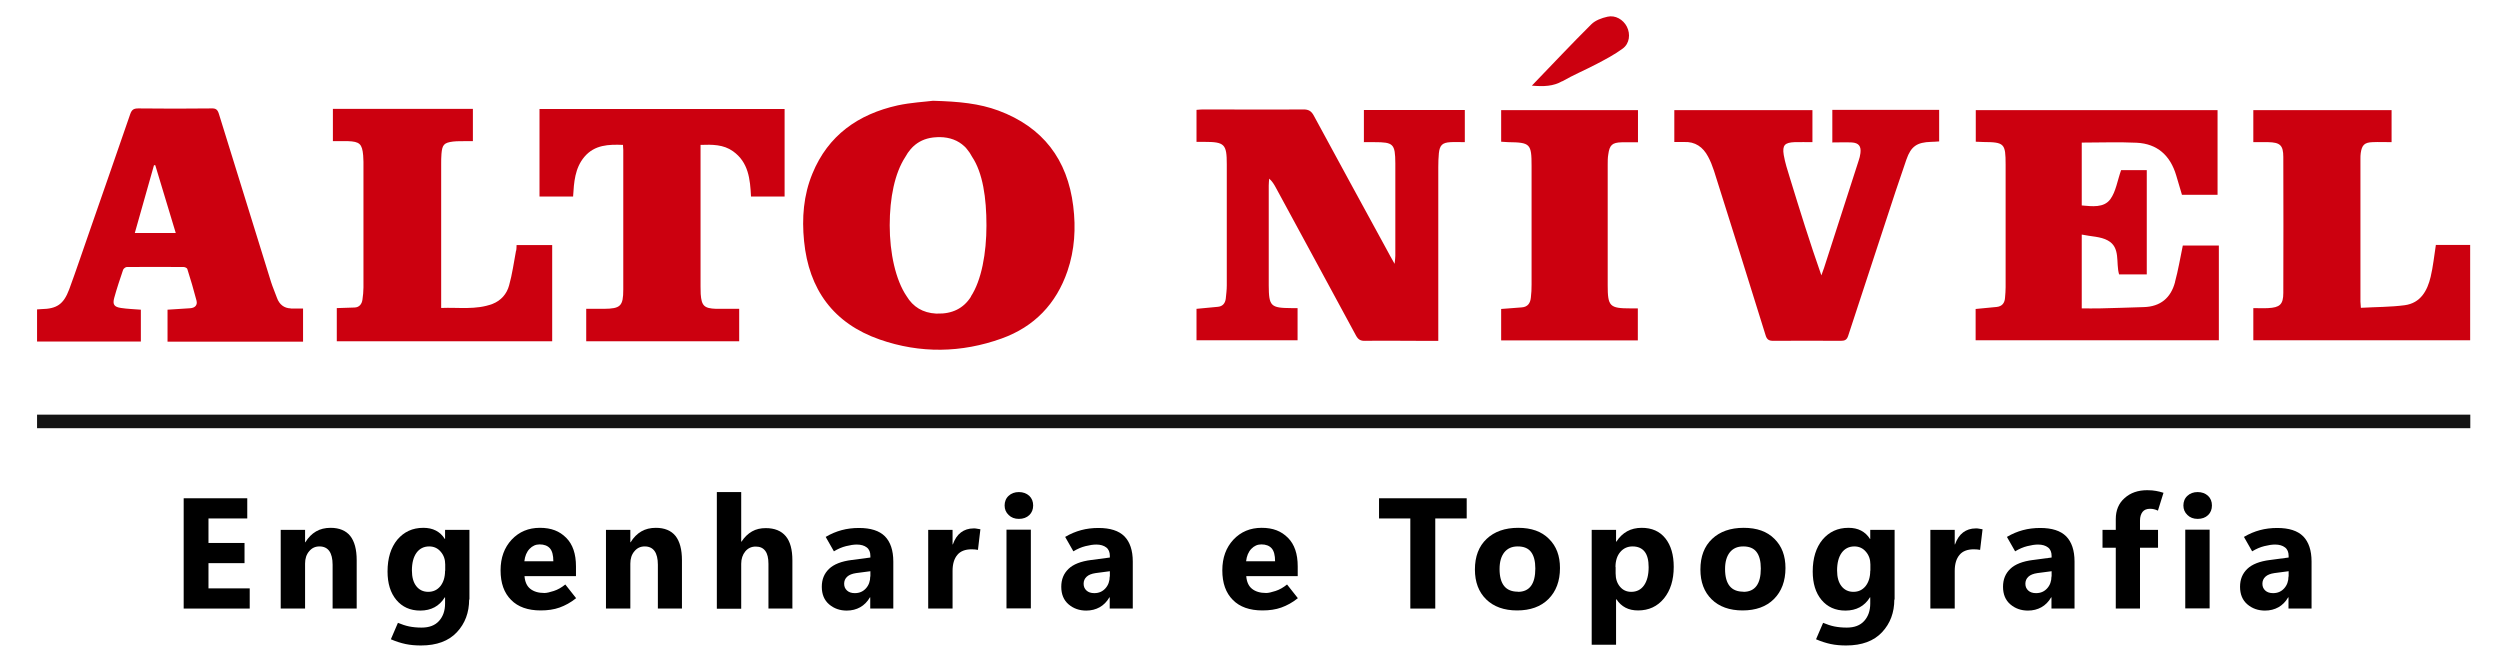 <svg viewBox="0 0 173.4 46.5" xmlns="http://www.w3.org/2000/svg" id="logo-site"><path style="fill:#cc000f; stroke-width:0px;" d="m20.17,21.39c-.47-.01-.8-.28-.96-.73-.13-.37-.29-.72-.41-1.1-1.21-3.89-2.42-7.78-3.62-11.67-.09-.28-.2-.38-.5-.37-1.69.02-3.39.02-5.08,0-.32,0-.46.08-.57.4-.92,2.68-1.86,5.36-2.79,8.04-.48,1.37-.94,2.75-1.44,4.11-.39,1.04-.86,1.35-1.93,1.37-.09,0-.18.01-.3.02v2.23h7.2v-2.21c-.48-.04-.93-.05-1.38-.12-.47-.07-.59-.24-.47-.69.18-.66.4-1.31.62-1.96.03-.08.17-.19.25-.19,1.32-.01,2.64-.01,3.95,0,.09,0,.23.07.25.13.23.73.45,1.46.64,2.2.08.31-.1.51-.45.53-.52.03-1.04.06-1.56.1v2.22h9.4v-2.3c-.29,0-.57,0-.86,0Zm-10.82-5.23c.45-1.59.89-3.15,1.33-4.7h.09c.47,1.55.94,3.1,1.42,4.7h-2.84Z"></path><path style="fill:#cc000f; stroke-width:0px;" d="m35.79,17.4c-.15.8-.26,1.62-.48,2.4-.16.59-.56,1.05-1.15,1.28-1.15.43-2.35.23-3.56.28v-.55c0-3.15,0-6.29,0-9.44,0-.23,0-.46.02-.69.05-.63.17-.78.79-.86.32-.04.64-.02.97-.03.14,0,.28,0,.42,0v-2.24h-9.71v2.24c.37,0,.71,0,1.04,0,.81.03.99.19,1.06.99.01.15.02.3.02.44,0,2.91,0,5.81,0,8.72,0,.28-.03.56-.07.84-.04.31-.22.54-.55.55-.41.02-.82.03-1.23.04v2.3h14.94v-6.67h-2.47c-.01.15,0,.27-.03.39Z"></path><path style="fill:#cc000f; stroke-width:0px;" d="m37.41,13.63h2.34c.06-.99.12-1.97.79-2.76.71-.83,1.67-.86,2.67-.82,0,.14.02.25.02.35,0,3.23,0,6.46,0,9.68,0,1.15-.19,1.33-1.34,1.34-.41,0-.82,0-1.23,0v2.25h10.61v-2.25c-.28,0-.54,0-.79,0-.27,0-.54,0-.81,0-.83-.03-1.01-.21-1.07-1.03-.01-.17-.01-.35-.01-.52,0-3.12,0-6.24,0-9.36,0-.14,0-.29,0-.46.82-.03,1.59-.03,2.25.44,1.08.77,1.19,1.94,1.25,3.14h2.33v-6.07h-17v6.07Z"></path><path style="fill:#cc000f; stroke-width:0px;" d="m74.44,14.3c-.4-3.24-2.1-5.48-5.19-6.63-1.33-.49-2.71-.63-4.54-.68-.54.07-1.52.12-2.45.32-2.73.61-4.82,2.07-5.91,4.73-.62,1.5-.74,3.08-.58,4.68.33,3.36,2.04,5.71,5.25,6.83,2.81.98,5.66.93,8.45-.07,2.26-.81,3.79-2.4,4.57-4.68.5-1.46.59-2.98.4-4.5Zm-7.08,6.25s0,.01-.01.02c-.52.83-1.32,1.21-2.35,1.18-.02,0-.04,0-.07,0,0,0,0,0-.01,0-.91-.05-1.59-.46-2.04-1.21,0,0,0,0,0,0-.76-1.12-1.17-2.99-1.17-4.91s.35-3.62,1.08-4.74c0,0,0,0,0,0,.11-.2.23-.38.37-.54.04-.05.08-.09.12-.13,0,0,0,0,0,0,.01-.01.02-.02.03-.03,0,0,.02-.01.02-.02.37-.35.82-.56,1.36-.63.02,0,.05,0,.07-.01,0,0,.02,0,.02,0,.1-.01.2-.02.29-.02.02,0,.04,0,.06,0,.02,0,.04,0,.05,0,.71.01,1.27.23,1.71.64,0,0,0,0,0,0,.07.06.13.13.19.21.13.15.24.32.34.51,0,0,0,0,0,0,.75,1.12,1,2.86,1,4.77s-.34,3.81-1.09,4.94Z"></path><path style="fill:#cc000f; stroke-width:0px;" d="m94.58,9.86c.29,0,.52,0,.75,0,1.32,0,1.44.12,1.45,1.46,0,2.14,0,4.28,0,6.42,0,.14-.02.27-.05.56-.23-.41-.38-.67-.52-.94-1.7-3.11-3.4-6.23-5.09-9.35-.17-.31-.36-.42-.71-.42-2.33.02-4.66,0-6.98,0-.15,0-.29.02-.44.03v2.22c.21,0,.38,0,.55,0,1.4,0,1.55.16,1.55,1.55,0,2.8,0,5.61,0,8.41,0,.3-.04.61-.07.91-.04.32-.21.54-.55.57-.48.05-.97.09-1.48.14v2.18h7.01v-2.23c-.17,0-.3,0-.43,0-1.44-.01-1.56-.13-1.57-1.57,0-2.31,0-4.62,0-6.93,0-.16.02-.32.03-.48.22.19.34.4.46.62,1.85,3.42,3.71,6.83,5.56,10.26.15.28.32.38.63.37,1.19-.02,2.38,0,3.57,0h1.51c0-.28,0-.5,0-.72,0-3.77,0-7.54,0-11.32,0-.32.01-.65.04-.97.06-.56.24-.74.81-.77.33-.02.66,0,.99,0v-2.23h-7v2.21Z"></path><path style="fill:#cc000f; stroke-width:0px;" d="m150.86,19.57c-.29,1.09-1.01,1.7-2.17,1.73-1.02.03-2.03.07-3.05.09-.42.01-.84,0-1.25,0v-5.12c.66.14,1.31.13,1.81.41.9.49.54,1.55.78,2.35h1.92v-7.23h-1.78c-.26.73-.36,1.49-.75,2.02-.45.61-1.27.49-1.98.43v-4.36c1.3,0,2.56-.05,3.81.01,1.44.07,2.33.89,2.74,2.26.13.45.26.9.4,1.35h2.47v-5.87h-16.77v2.19c.2,0,.36.02.53.02,1.45.01,1.54.1,1.54,1.57,0,2.84,0,5.67,0,8.51,0,.24-.02.47-.04.71-.02.37-.2.61-.58.65-.48.05-.96.09-1.46.14v2.17h16.87v-6.57h-2.5c-.18.87-.32,1.71-.54,2.52Z"></path><path style="fill:#cc000f; stroke-width:0px;" d="m127.08,9.88c.48,0,.92-.02,1.36,0,.48.03.66.26.6.74-.02.18-.07.37-.13.54-.79,2.47-1.59,4.94-2.39,7.41-.06.18-.13.35-.19.53-.8-2.28-1.5-4.53-2.19-6.78-.16-.52-.33-1.04-.42-1.57-.11-.68.07-.86.75-.89.4-.01.81,0,1.24,0v-2.22h-9.58v2.21c.25,0,.46,0,.66,0,.79-.04,1.33.35,1.68,1.01.17.31.3.65.41.98,1.2,3.8,2.4,7.6,3.58,11.41.09.3.23.39.53.39,1.56-.01,3.12-.01,4.69,0,.28,0,.42-.07.51-.35.84-2.58,1.69-5.16,2.54-7.74.49-1.5.98-3,1.5-4.49.32-.92.74-1.19,1.71-1.22.18,0,.36-.02.56-.03v-2.19h-7.41v2.24Z"></path><path style="fill:#cc000f; stroke-width:0px;" d="m168.95,17c-.12.76-.19,1.49-.36,2.2-.23.97-.7,1.82-1.8,1.97-.99.13-1.99.12-3.04.18-.01-.23-.03-.33-.03-.43,0-3.3,0-6.59,0-9.89,0-.14,0-.27.02-.41.08-.56.26-.74.82-.76.44-.02.87,0,1.32,0v-2.22h-9.59v2.22c.37,0,.7,0,1.04,0,.81.02,1.04.21,1.04,1.03.01,3.14.01,6.29,0,9.43,0,.8-.25,1.01-1.05,1.05-.35.02-.7,0-1.03,0v2.23h15.04v-6.61h-2.39Z"></path><path style="fill:#cc000f; stroke-width:0px;" d="m104.13,9.83c.18.01.33.02.48.03,1.53.02,1.62.11,1.62,1.66,0,2.74,0,5.47,0,8.21,0,.31-.01.61-.05.92-.04.37-.21.64-.63.67-.47.03-.94.07-1.43.11v2.18h9.48v-2.22c-.2,0-.35,0-.5,0-1.46,0-1.59-.14-1.59-1.61,0-2.79,0-5.57,0-8.36,0-.24,0-.48.04-.71.09-.65.27-.82.92-.84.38-.01.76,0,1.14,0v-2.23h-9.49v2.19Z"></path><path style="fill:#cc000f; stroke-width:0px;" d="m108.36,5.64c.76-.44,1.58-.78,2.36-1.19.63-.33,1.26-.66,1.83-1.08.48-.35.55-1.01.29-1.52-.25-.49-.8-.82-1.35-.69-.4.09-.84.25-1.12.53-1.37,1.36-2.69,2.77-4.12,4.25.83.07,1.48.05,2.11-.31Z"></path><rect style="fill:#141414; stroke-width:0px;" height=".94" width="168.77" y="28.76" x="2.57"></rect><path style="stroke-width:0px;" d="m17.33,42.21h-4.59v-7.65h4.41v1.4h-2.69v1.7h2.5v1.4h-2.5v1.75h2.86v1.4Z"></path><path style="stroke-width:0px;" d="m24.75,42.21h-1.68v-3.04c0-.42-.08-.74-.23-.95-.15-.21-.38-.32-.68-.32s-.53.11-.72.34c-.19.22-.28.51-.28.85v3.12h-1.69v-5.46h1.69v.86h.02c.2-.33.45-.58.74-.75.29-.17.63-.25,1.01-.25.6,0,1.06.19,1.36.56.3.38.45.94.45,1.69v3.34Z"></path><path style="stroke-width:0px;" d="m32.54,41.58c0,.9-.28,1.66-.85,2.27s-1.4.92-2.49.92c-.38,0-.74-.03-1.07-.1-.33-.07-.67-.18-1.02-.33l.49-1.14c.27.11.53.2.78.25.25.05.54.08.86.08.53,0,.93-.15,1.21-.46.28-.31.42-.71.42-1.21v-.43h-.02c-.19.31-.43.54-.71.69-.28.15-.61.23-.99.23-.7,0-1.25-.25-1.66-.74-.41-.49-.61-1.15-.61-1.97,0-.93.23-1.66.68-2.21.46-.54,1.05-.82,1.8-.82.33,0,.62.06.87.19s.46.32.62.58h.02v-.63h1.69v4.84Zm-1.66-2v-.43c0-.34-.1-.64-.31-.88-.2-.24-.47-.37-.8-.37-.37,0-.67.15-.88.44-.21.29-.32.7-.32,1.23,0,.46.1.82.3,1.08.2.26.48.4.83.4s.63-.13.85-.4c.21-.27.32-.62.32-1.06Z"></path><path style="stroke-width:0px;" d="m39.94,39.96h-3.56c.03.39.16.69.4.88.24.19.56.29.98.29.16,0,.37-.05.65-.14.28-.09.54-.24.8-.45l.75.95c-.37.3-.76.51-1.15.65-.39.14-.83.2-1.31.2-.88,0-1.57-.24-2.05-.73-.49-.49-.73-1.17-.73-2.05s.26-1.58.77-2.13c.52-.55,1.17-.82,1.96-.82s1.36.23,1.82.69c.46.46.68,1.12.68,1.99v.67Zm-1.56-1.03c0-.42-.08-.72-.24-.9-.16-.18-.4-.27-.71-.27-.27,0-.5.1-.7.31-.2.21-.32.5-.36.86h2.01Z"></path><path style="stroke-width:0px;" d="m47.31,42.21h-1.68v-3.04c0-.42-.08-.74-.23-.95-.15-.21-.38-.32-.68-.32s-.53.11-.72.34c-.19.22-.28.51-.28.85v3.12h-1.69v-5.46h1.69v.86h.02c.2-.33.45-.58.74-.75.29-.17.63-.25,1.01-.25.6,0,1.06.19,1.36.56.3.38.45.94.45,1.69v3.34Z"></path><path style="stroke-width:0px;" d="m54.98,42.21h-1.68v-3.1c0-.4-.07-.7-.22-.9-.15-.2-.36-.3-.66-.3s-.54.11-.73.34c-.18.22-.28.51-.28.85v3.12h-1.69v-8.09h1.69v3.44h.02c.21-.32.45-.55.73-.71.28-.16.6-.23.95-.23.62,0,1.08.19,1.39.56s.46.93.46,1.68v3.36Z"></path><path style="stroke-width:0px;" d="m61.95,42.21h-1.59v-.78h-.02c-.18.31-.41.54-.68.69s-.58.23-.93.23c-.47,0-.88-.14-1.22-.43-.34-.29-.51-.7-.51-1.22s.17-.92.5-1.24.86-.53,1.58-.62l1.29-.17v-.11c0-.26-.08-.46-.25-.59-.17-.13-.4-.2-.69-.2-.22,0-.47.04-.75.11-.28.07-.56.19-.84.36l-.57-1c.37-.22.74-.37,1.11-.47.37-.1.77-.15,1.2-.15.81,0,1.41.19,1.8.58.38.39.58.97.58,1.75v3.26Zm-1.58-2.22v-.37l-.99.13c-.27.04-.48.12-.62.25-.14.13-.21.29-.21.49s.07.35.2.47.31.18.54.18c.32,0,.57-.11.77-.33.2-.22.3-.5.3-.83Z"></path><path style="stroke-width:0px;" d="m67.83,38.14c-.07-.01-.14-.02-.21-.03-.07,0-.15-.01-.23-.01-.44,0-.78.13-.99.39-.22.26-.33.63-.33,1.11v2.61h-1.69v-5.46h1.69v1.01h.02c.13-.37.32-.65.56-.83s.53-.28.88-.28c.08,0,.16,0,.23.02s.16.02.24.04l-.17,1.43Z"></path><path style="stroke-width:0px;" d="m70.67,35.99c-.29,0-.53-.09-.71-.27-.19-.18-.28-.4-.28-.66s.09-.5.28-.67c.18-.17.42-.26.71-.26s.53.09.72.26c.18.17.27.4.27.67s-.09.5-.27.67c-.18.17-.42.26-.72.26Zm.83,6.21h-1.69v-5.46h1.69v5.46Z"></path><path style="stroke-width:0px;" d="m78.56,42.21h-1.59v-.78h-.02c-.18.31-.41.54-.68.69s-.58.23-.93.23c-.47,0-.88-.14-1.22-.43-.34-.29-.51-.7-.51-1.22s.17-.92.5-1.24.86-.53,1.58-.62l1.29-.17v-.11c0-.26-.08-.46-.25-.59-.17-.13-.4-.2-.69-.2-.22,0-.47.04-.75.11-.28.07-.56.19-.84.36l-.57-1c.37-.22.74-.37,1.11-.47.37-.1.77-.15,1.2-.15.81,0,1.41.19,1.8.58.38.39.58.97.58,1.75v3.26Zm-1.58-2.22v-.37l-.99.13c-.27.04-.48.12-.62.25-.14.13-.21.29-.21.49s.07.35.2.47.31.18.54.18c.32,0,.57-.11.77-.33.2-.22.3-.5.3-.83Z"></path><path style="stroke-width:0px;" d="m90,39.96h-3.56c.03.39.16.69.4.88.24.19.56.29.98.29.16,0,.37-.05.65-.14.28-.09.54-.24.8-.45l.75.95c-.37.3-.76.51-1.15.65-.39.14-.83.2-1.31.2-.88,0-1.57-.24-2.05-.73-.49-.49-.73-1.17-.73-2.05s.26-1.58.77-2.13c.52-.55,1.17-.82,1.96-.82s1.36.23,1.82.69c.46.46.68,1.12.68,1.99v.67Zm-1.56-1.03c0-.42-.08-.72-.24-.9-.16-.18-.4-.27-.71-.27-.27,0-.5.1-.7.31-.2.21-.32.5-.36.86h2.01Z"></path><path style="stroke-width:0px;" d="m101.73,35.96h-2.18v6.25h-1.73v-6.25h-2.17v-1.4h6.08v1.4Z"></path><path style="stroke-width:0px;" d="m105.23,42.34c-.91,0-1.63-.26-2.15-.77-.52-.51-.78-1.2-.78-2.07,0-.9.27-1.61.81-2.12.54-.51,1.27-.77,2.19-.77s1.62.25,2.13.76c.52.51.77,1.18.77,2.03,0,.9-.27,1.62-.8,2.15-.53.53-1.26.79-2.18.79Zm.05-1.29c.41,0,.71-.14.91-.41.2-.27.3-.67.3-1.21,0-.51-.1-.89-.3-1.15-.2-.26-.51-.38-.92-.38s-.71.14-.93.41c-.22.28-.33.66-.33,1.16,0,.53.11.92.32,1.18.21.26.53.39.95.39Z"></path><path style="stroke-width:0px;" d="m112.11,41.57h-.02v3.15h-1.69v-7.97h1.69v.82h.02c.21-.32.46-.56.75-.72.29-.16.63-.24,1.01-.24.7,0,1.25.24,1.64.73.39.49.58,1.15.58,1.98,0,.91-.23,1.64-.68,2.19-.45.55-1.05.83-1.79.83-.33,0-.62-.06-.87-.19-.25-.13-.46-.32-.63-.58Zm-.05-2.24v.44c0,.38.1.68.3.92.2.24.46.36.78.36.38,0,.68-.15.89-.45.21-.3.32-.72.32-1.26,0-.48-.09-.84-.28-1.08-.19-.24-.47-.36-.84-.36-.34,0-.63.13-.85.39-.22.26-.33.61-.33,1.04Z"></path><path style="stroke-width:0px;" d="m120.87,42.34c-.91,0-1.63-.26-2.15-.77-.52-.51-.78-1.2-.78-2.07,0-.9.27-1.61.81-2.12.54-.51,1.27-.77,2.19-.77s1.62.25,2.13.76c.52.51.77,1.18.77,2.03,0,.9-.27,1.62-.8,2.15-.53.53-1.26.79-2.18.79Zm.05-1.29c.41,0,.71-.14.91-.41.2-.27.3-.67.3-1.21,0-.51-.1-.89-.3-1.15-.2-.26-.51-.38-.92-.38s-.71.14-.93.41c-.22.28-.33.66-.33,1.16,0,.53.11.92.32,1.18.21.26.53.39.95.39Z"></path><path style="stroke-width:0px;" d="m131.39,41.58c0,.9-.28,1.66-.85,2.27s-1.4.92-2.49.92c-.38,0-.74-.03-1.07-.1-.33-.07-.67-.18-1.02-.33l.49-1.14c.27.11.53.2.78.25.25.05.54.08.86.08.53,0,.93-.15,1.21-.46.28-.31.42-.71.42-1.21v-.43h-.02c-.19.31-.43.54-.71.69-.28.15-.61.23-.99.23-.7,0-1.25-.25-1.66-.74-.41-.49-.61-1.15-.61-1.97,0-.93.23-1.66.68-2.21.46-.54,1.05-.82,1.8-.82.33,0,.62.06.87.19.25.13.46.32.62.58h.02v-.63h1.69v4.84Zm-1.66-2v-.43c0-.34-.1-.64-.31-.88-.2-.24-.47-.37-.8-.37-.37,0-.67.15-.88.44-.21.29-.32.7-.32,1.23,0,.46.1.82.3,1.08.2.26.48.4.83.4s.63-.13.85-.4c.21-.27.32-.62.32-1.06Z"></path><path style="stroke-width:0px;" d="m137.34,38.14c-.07-.01-.14-.02-.21-.03-.07,0-.15-.01-.23-.01-.44,0-.78.13-.99.39-.22.26-.33.63-.33,1.11v2.61h-1.69v-5.46h1.69v1.01h.02c.13-.37.32-.65.56-.83s.53-.28.88-.28c.08,0,.16,0,.23.02s.16.02.24.04l-.17,1.43Z"></path><path style="stroke-width:0px;" d="m143.88,42.21h-1.59v-.78h-.02c-.18.31-.41.54-.68.69s-.58.23-.93.23c-.47,0-.88-.14-1.22-.43-.34-.29-.51-.7-.51-1.22s.17-.92.5-1.24.86-.53,1.58-.62l1.29-.17v-.11c0-.26-.08-.46-.25-.59-.17-.13-.4-.2-.69-.2-.22,0-.47.04-.75.11-.28.07-.56.19-.84.36l-.57-1c.37-.22.74-.37,1.11-.47.37-.1.77-.15,1.2-.15.81,0,1.41.19,1.8.58.38.39.58.97.58,1.75v3.26Zm-1.58-2.22v-.37l-.99.13c-.27.04-.48.12-.62.25-.14.13-.21.29-.21.49s.07.35.2.47.31.18.54.18c.32,0,.57-.11.77-.33.2-.22.3-.5.3-.83Z"></path><path style="stroke-width:0px;" d="m149.68,35.42c-.1-.05-.2-.08-.28-.1-.08-.02-.17-.03-.28-.03-.22,0-.4.07-.51.21s-.18.34-.18.6v.65h1.25v1.24h-1.25v4.22h-1.68v-4.22h-.92v-1.24h.92v-.75c0-.6.2-1.09.61-1.45.41-.37.93-.55,1.57-.55.25,0,.45.02.61.05.16.03.34.07.52.13l-.39,1.25Z"></path><path style="stroke-width:0px;" d="m152.43,35.99c-.29,0-.53-.09-.71-.27-.19-.18-.28-.4-.28-.66s.09-.5.28-.67c.18-.17.42-.26.71-.26s.53.09.72.26c.18.17.27.4.27.67s-.09.5-.27.67c-.18.17-.42.26-.72.26Zm.83,6.21h-1.69v-5.46h1.69v5.46Z"></path><path style="stroke-width:0px;" d="m160.32,42.21h-1.59v-.78h-.02c-.18.31-.41.54-.68.69s-.58.23-.93.23c-.47,0-.88-.14-1.22-.43-.34-.29-.51-.7-.51-1.22s.17-.92.5-1.24.86-.53,1.58-.62l1.29-.17v-.11c0-.26-.08-.46-.25-.59-.17-.13-.4-.2-.69-.2-.22,0-.47.04-.75.11-.28.07-.56.19-.84.36l-.57-1c.37-.22.74-.37,1.11-.47.37-.1.77-.15,1.2-.15.81,0,1.41.19,1.8.58.38.39.58.97.58,1.75v3.26Zm-1.58-2.22v-.37l-.99.13c-.27.04-.48.12-.62.25-.14.13-.21.29-.21.49s.07.35.2.47.31.18.54.18c.32,0,.57-.11.77-.33.2-.22.3-.5.3-.83Z"></path></svg>